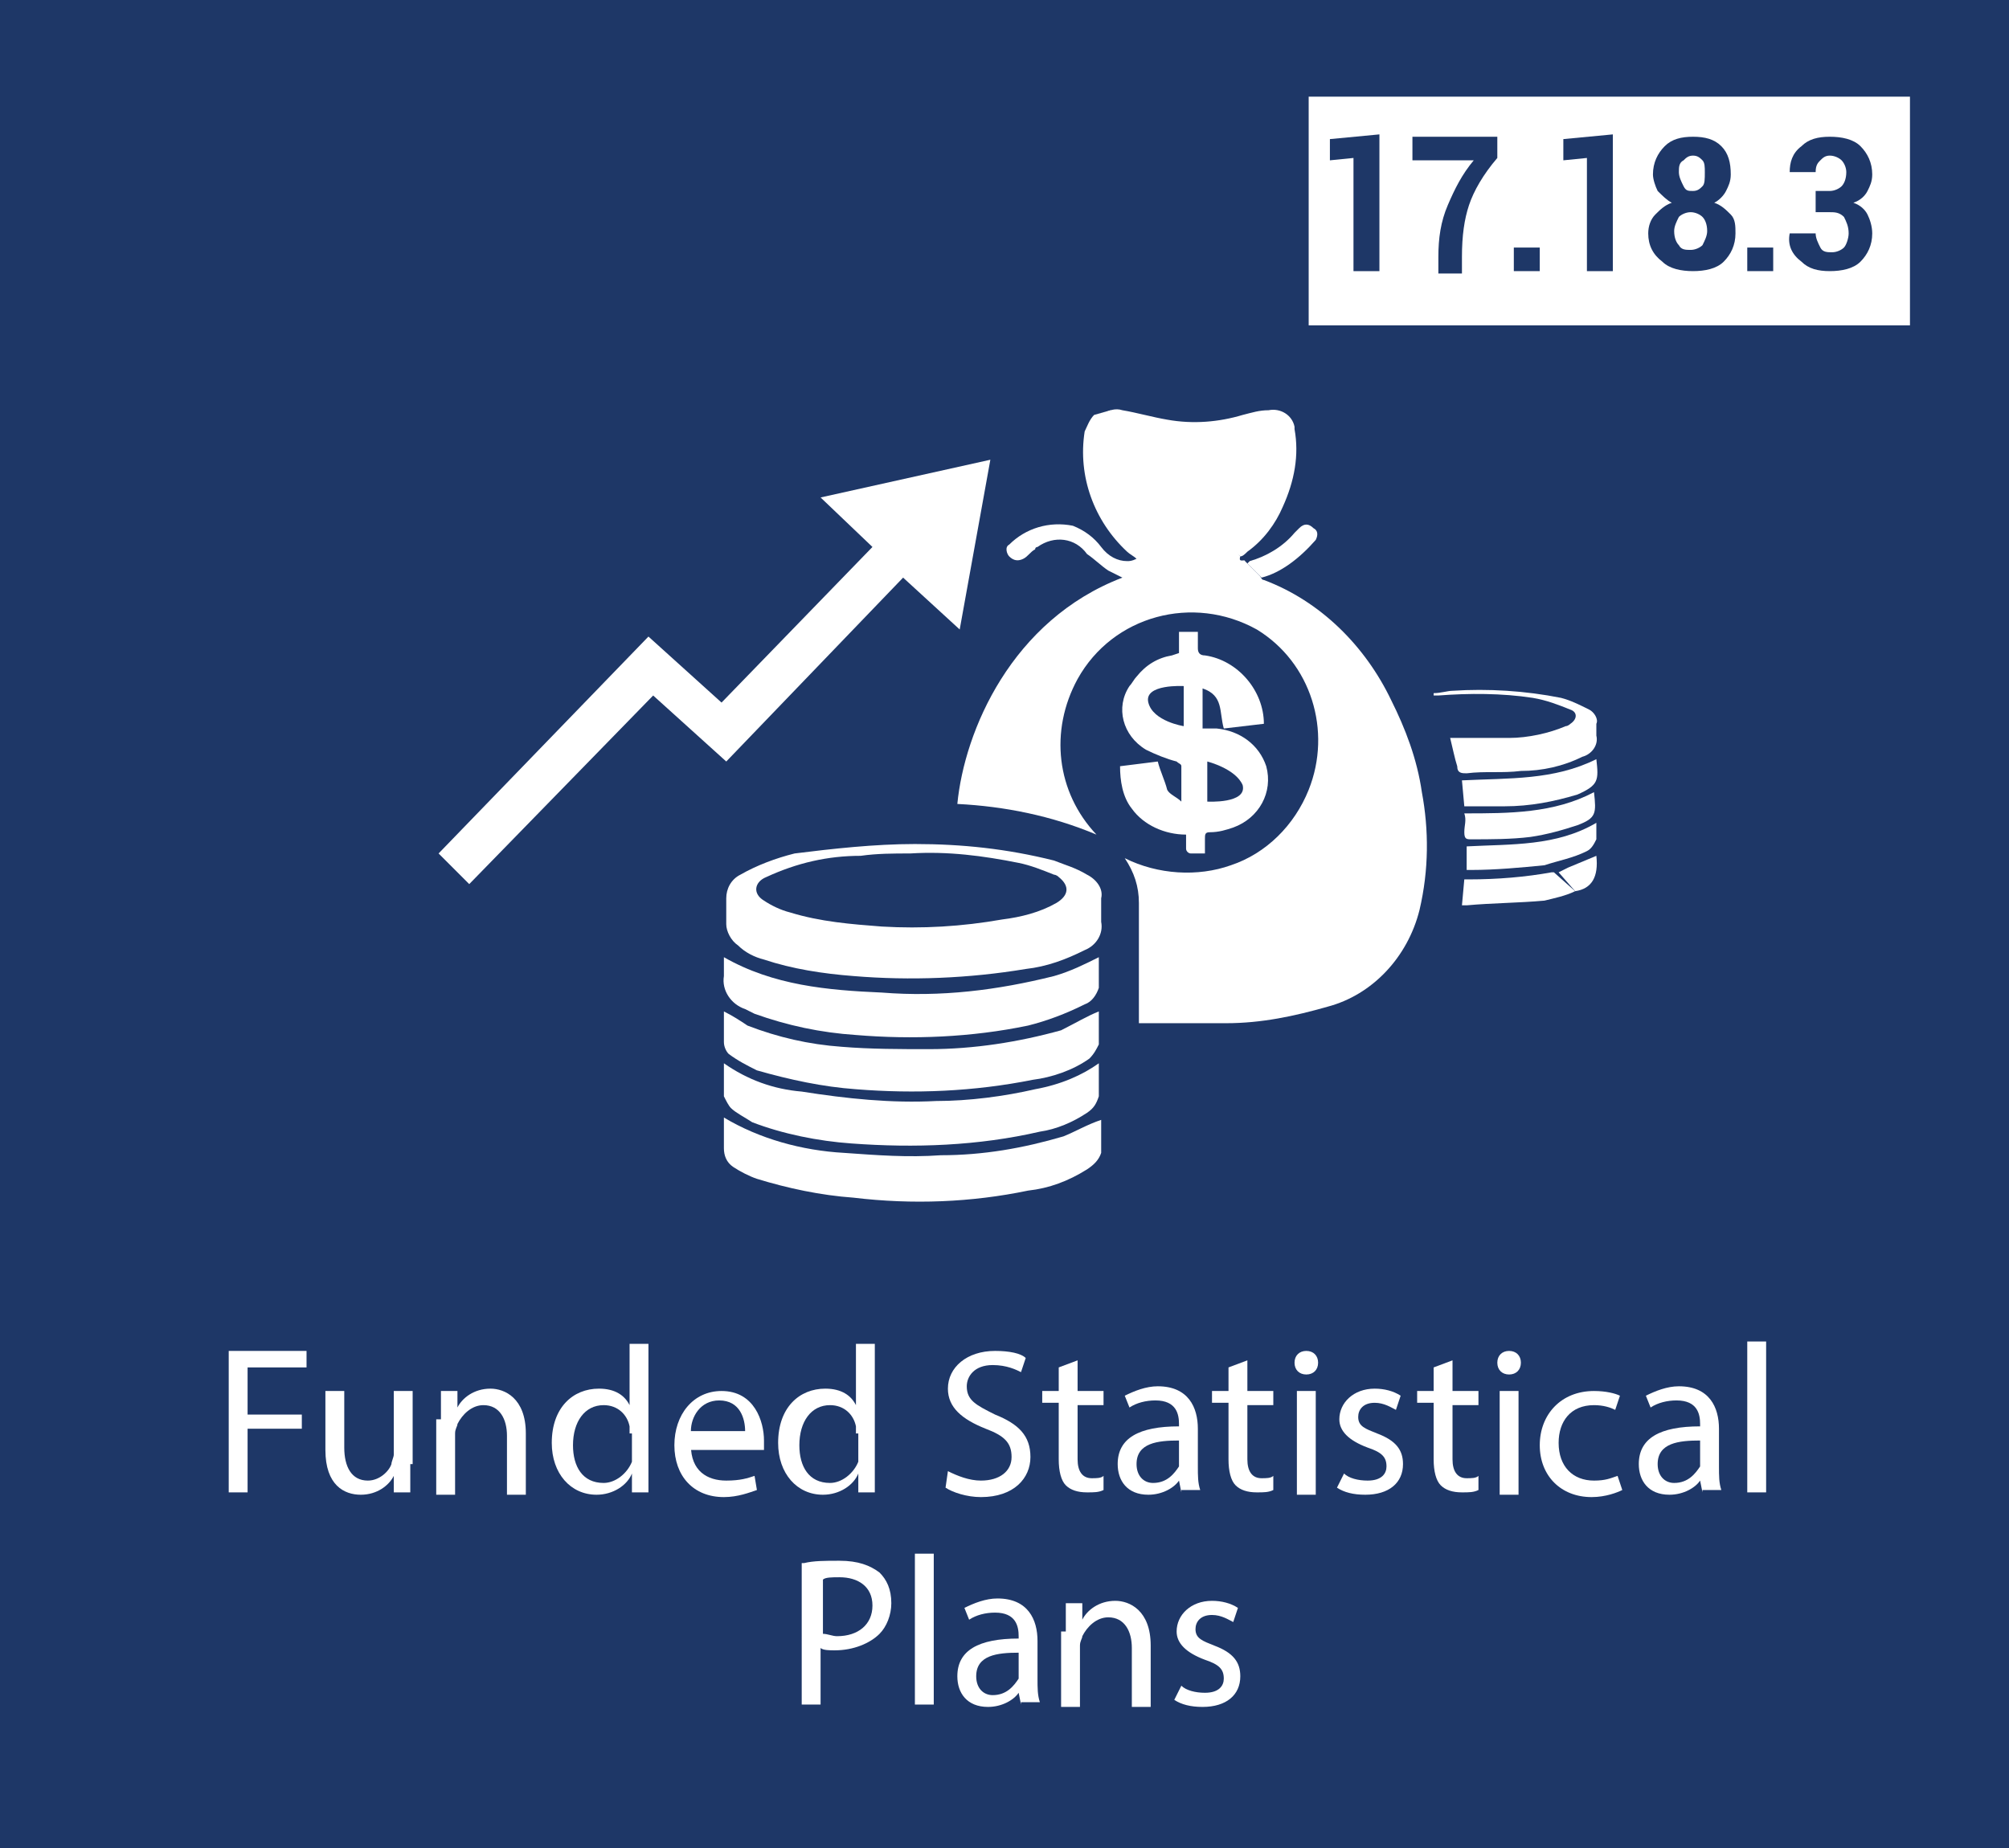 <?xml version="1.0" encoding="utf-8"?>
<!-- Generator: Adobe Illustrator 26.3.1, SVG Export Plug-In . SVG Version: 6.00 Build 0)  -->
<svg version="1.1" id="Layer_1" xmlns="http://www.w3.org/2000/svg" xmlns:xlink="http://www.w3.org/1999/xlink" x="0px" y="0px"
	 viewBox="0 0 85.2 78.4" style="enable-background:new 0 0 85.2 78.4;" xml:space="preserve">
<style type="text/css">
	.st0{fill:#1E3767;}
	.st1{fill:#FFFFFF;}
</style>
<rect x="-2.4" y="-2.6" class="st0" width="89.2" height="82.6"/>
<g>
	<path class="st1" d="M9.7,57.3H13v0.7h-2.5v2h2.3v0.6h-2.3v2.7H9.7V57.3z"/>
	<path class="st1" d="M17.4,62.1c0,0.5,0,0.8,0,1.2h-0.7l0-0.7h0c-0.2,0.4-0.7,0.8-1.4,0.8c-0.7,0-1.5-0.4-1.5-1.9V59h0.8v2.4
		c0,0.8,0.3,1.4,1,1.4c0.5,0,0.9-0.4,1-0.7c0-0.1,0.1-0.3,0.1-0.4V59h0.8V62.1z"/>
	<path class="st1" d="M18.7,60.2c0-0.5,0-0.8,0-1.2h0.7l0,0.7h0c0.2-0.4,0.7-0.8,1.4-0.8c0.6,0,1.5,0.4,1.5,1.9v2.6h-0.8v-2.5
		c0-0.7-0.3-1.3-1-1.3c-0.5,0-0.9,0.4-1.1,0.8c0,0.1-0.1,0.2-0.1,0.4v2.6h-0.8V60.2z"/>
	<path class="st1" d="M27.5,56.9v5.3c0,0.4,0,0.8,0,1.1h-0.7l0-0.8h0c-0.2,0.5-0.8,0.9-1.5,0.9c-1.1,0-1.9-0.9-1.9-2.2
		c0-1.5,0.9-2.3,2-2.3c0.7,0,1.1,0.3,1.3,0.7h0v-2.6H27.5z M26.7,60.8c0-0.1,0-0.2,0-0.3c-0.1-0.5-0.5-0.9-1.1-0.9
		c-0.8,0-1.3,0.7-1.3,1.7c0,0.9,0.4,1.6,1.3,1.6c0.5,0,1-0.4,1.2-0.9c0-0.1,0-0.2,0-0.3V60.8z"/>
	<path class="st1" d="M29.3,61.3c0,1.1,0.7,1.5,1.5,1.5c0.6,0,0.9-0.1,1.2-0.2l0.1,0.6c-0.3,0.1-0.8,0.3-1.4,0.3
		c-1.3,0-2.1-0.9-2.1-2.2s0.8-2.3,2-2.3c1.4,0,1.8,1.3,1.8,2.1c0,0.2,0,0.3,0,0.4H29.3z M31.6,60.7c0-0.5-0.2-1.3-1.1-1.3
		c-0.8,0-1.2,0.7-1.2,1.3H31.6z"/>
	<path class="st1" d="M37.1,56.9v5.3c0,0.4,0,0.8,0,1.1h-0.7l0-0.8h0c-0.2,0.5-0.8,0.9-1.5,0.9c-1.1,0-1.9-0.9-1.9-2.2
		c0-1.5,0.9-2.3,2-2.3c0.7,0,1.1,0.3,1.3,0.7h0v-2.6H37.1z M36.3,60.8c0-0.1,0-0.2,0-0.3c-0.1-0.5-0.5-0.9-1.1-0.9
		c-0.8,0-1.3,0.7-1.3,1.7c0,0.9,0.4,1.6,1.3,1.6c0.5,0,1-0.4,1.2-0.9c0-0.1,0-0.2,0-0.3V60.8z"/>
	<path class="st1" d="M40.2,62.4c0.4,0.2,0.9,0.4,1.4,0.4c0.8,0,1.3-0.4,1.3-1c0-0.6-0.3-0.9-1.1-1.2c-1-0.4-1.6-0.9-1.6-1.7
		c0-0.9,0.8-1.6,2-1.6c0.6,0,1.1,0.1,1.3,0.3l-0.2,0.6c-0.2-0.1-0.6-0.3-1.2-0.3c-0.8,0-1.1,0.5-1.1,0.9c0,0.6,0.4,0.8,1.2,1.2
		c1,0.4,1.5,0.9,1.5,1.8c0,0.9-0.7,1.7-2.1,1.7c-0.6,0-1.2-0.2-1.5-0.4L40.2,62.4z"/>
	<path class="st1" d="M45.7,57.7V59h1.1v0.6h-1.1v2.3c0,0.5,0.2,0.8,0.6,0.8c0.2,0,0.4,0,0.5-0.1l0,0.6c-0.2,0.1-0.4,0.1-0.7,0.1
		c-0.4,0-0.7-0.1-0.9-0.3c-0.2-0.2-0.3-0.6-0.3-1.1v-2.4h-0.7V59h0.7v-1L45.7,57.7z"/>
	<path class="st1" d="M50.1,63.3L50,62.8h0c-0.2,0.3-0.7,0.6-1.3,0.6c-0.9,0-1.3-0.6-1.3-1.3c0-1.1,0.9-1.6,2.6-1.6v-0.1
		c0-0.4-0.1-1-1-1c-0.4,0-0.8,0.1-1.1,0.3l-0.2-0.5c0.4-0.2,0.9-0.4,1.4-0.4c1.3,0,1.7,0.9,1.7,1.8v1.6c0,0.4,0,0.7,0.1,1H50.1z
		 M50,61.1c-0.9,0-1.8,0.1-1.8,1c0,0.5,0.3,0.8,0.7,0.8c0.6,0,0.9-0.4,1.1-0.7c0-0.1,0-0.2,0-0.3V61.1z"/>
	<path class="st1" d="M52.9,57.7V59h1.1v0.6h-1.1v2.3c0,0.5,0.2,0.8,0.6,0.8c0.2,0,0.4,0,0.5-0.1l0,0.6c-0.2,0.1-0.4,0.1-0.7,0.1
		c-0.4,0-0.7-0.1-0.9-0.3c-0.2-0.2-0.3-0.6-0.3-1.1v-2.4h-0.7V59h0.7v-1L52.9,57.7z"/>
	<path class="st1" d="M55.9,57.8c0,0.3-0.2,0.5-0.5,0.5c-0.3,0-0.5-0.2-0.5-0.5c0-0.3,0.2-0.5,0.5-0.5
		C55.7,57.3,55.9,57.5,55.9,57.8z M55,63.3V59h0.8v4.4H55z"/>
	<path class="st1" d="M57,62.5c0.2,0.2,0.6,0.3,1,0.3c0.6,0,0.8-0.3,0.8-0.6c0-0.4-0.2-0.6-0.8-0.8c-0.8-0.3-1.2-0.7-1.2-1.2
		c0-0.7,0.6-1.3,1.5-1.3c0.4,0,0.8,0.1,1.1,0.3l-0.2,0.6c-0.2-0.1-0.5-0.3-0.9-0.3c-0.5,0-0.7,0.3-0.7,0.6c0,0.4,0.3,0.5,0.8,0.7
		c0.8,0.3,1.1,0.7,1.1,1.3c0,0.8-0.6,1.3-1.6,1.3c-0.5,0-0.9-0.1-1.2-0.3L57,62.5z"/>
	<path class="st1" d="M61.6,57.7V59h1.1v0.6h-1.1v2.3c0,0.5,0.2,0.8,0.6,0.8c0.2,0,0.4,0,0.5-0.1l0,0.6c-0.2,0.1-0.4,0.1-0.7,0.1
		c-0.4,0-0.7-0.1-0.9-0.3c-0.2-0.2-0.3-0.6-0.3-1.1v-2.4h-0.7V59h0.7v-1L61.6,57.7z"/>
	<path class="st1" d="M64.5,57.8c0,0.3-0.2,0.5-0.5,0.5c-0.3,0-0.5-0.2-0.5-0.5c0-0.3,0.2-0.5,0.5-0.5
		C64.3,57.3,64.5,57.5,64.5,57.8z M63.6,63.3V59h0.8v4.4H63.6z"/>
	<path class="st1" d="M68.8,63.2c-0.2,0.1-0.7,0.3-1.3,0.3c-1.3,0-2.2-0.9-2.2-2.2c0-1.3,0.9-2.3,2.3-2.3c0.5,0,0.9,0.1,1.1,0.2
		l-0.2,0.6c-0.2-0.1-0.5-0.2-0.9-0.2c-1,0-1.5,0.7-1.5,1.6c0,1,0.6,1.6,1.5,1.6c0.5,0,0.7-0.1,1-0.2L68.8,63.2z"/>
	<path class="st1" d="M72.2,63.3l-0.1-0.5h0c-0.2,0.3-0.7,0.6-1.3,0.6c-0.9,0-1.3-0.6-1.3-1.3c0-1.1,0.9-1.6,2.6-1.6v-0.1
		c0-0.4-0.1-1-1-1c-0.4,0-0.8,0.1-1.1,0.3l-0.2-0.5c0.4-0.2,0.9-0.4,1.4-0.4c1.3,0,1.7,0.9,1.7,1.8v1.6c0,0.4,0,0.7,0.1,1H72.2z
		 M72.1,61.1c-0.9,0-1.8,0.1-1.8,1c0,0.5,0.3,0.8,0.7,0.8c0.6,0,0.9-0.4,1.1-0.7c0-0.1,0-0.2,0-0.3V61.1z"/>
	<path class="st1" d="M74.1,56.9h0.8v6.4h-0.8V56.9z"/>
	<path class="st1" d="M34.1,66.3c0.4-0.1,0.9-0.1,1.5-0.1c0.8,0,1.3,0.2,1.7,0.5c0.3,0.3,0.5,0.7,0.5,1.3c0,0.5-0.2,1-0.5,1.3
		c-0.4,0.4-1.1,0.7-1.9,0.7c-0.2,0-0.5,0-0.6-0.1v2.4h-0.8V66.3z M34.9,69.3c0.2,0,0.4,0.1,0.6,0.1c0.9,0,1.5-0.5,1.5-1.3
		c0-0.8-0.6-1.2-1.4-1.2c-0.3,0-0.6,0-0.7,0.1V69.3z"/>
	<path class="st1" d="M38.8,65.9h0.8v6.4h-0.8V65.9z"/>
	<path class="st1" d="M43.3,72.3l-0.1-0.5h0c-0.2,0.3-0.7,0.6-1.3,0.6c-0.9,0-1.3-0.6-1.3-1.3c0-1.1,0.9-1.6,2.6-1.6v-0.1
		c0-0.4-0.1-1-1-1c-0.4,0-0.8,0.1-1.1,0.3l-0.2-0.5c0.4-0.2,0.9-0.4,1.4-0.4c1.3,0,1.7,0.9,1.7,1.8v1.6c0,0.4,0,0.7,0.1,1H43.3z
		 M43.2,70.1c-0.9,0-1.8,0.1-1.8,1c0,0.5,0.3,0.8,0.7,0.8c0.6,0,0.9-0.4,1.1-0.7c0-0.1,0-0.2,0-0.3V70.1z"/>
	<path class="st1" d="M45.2,69.2c0-0.5,0-0.8,0-1.2h0.7l0,0.7h0c0.2-0.4,0.7-0.8,1.4-0.8c0.6,0,1.5,0.4,1.5,1.9v2.6h-0.8v-2.5
		c0-0.7-0.3-1.3-1-1.3c-0.5,0-0.9,0.4-1.1,0.8c0,0.1-0.1,0.2-0.1,0.4v2.6h-0.8V69.2z"/>
	<path class="st1" d="M50.1,71.5c0.2,0.2,0.6,0.3,1,0.3c0.6,0,0.8-0.3,0.8-0.6c0-0.4-0.2-0.6-0.8-0.8c-0.8-0.3-1.2-0.7-1.2-1.2
		c0-0.7,0.6-1.3,1.5-1.3c0.4,0,0.8,0.1,1.1,0.3l-0.2,0.6c-0.2-0.1-0.5-0.3-0.9-0.3c-0.5,0-0.7,0.3-0.7,0.6c0,0.4,0.3,0.5,0.8,0.7
		c0.8,0.3,1.1,0.7,1.1,1.3c0,0.8-0.6,1.3-1.6,1.3c-0.5,0-0.9-0.1-1.2-0.3L50.1,71.5z"/>
</g>
<g>
	<path class="st1" d="M52.6,23.6c-0.1,0.3,0.2,0.1,0.2,0.2l0.6,0.6c0.1,0.1,0.1,0.2,0.2,0.2c2.4,0.9,4.3,2.8,5.4,5.1
		c0.6,1.2,1.1,2.5,1.3,3.9c0.3,1.6,0.3,3.3-0.1,5c-0.5,2-2,3.6-3.9,4.1c-1.4,0.4-2.8,0.7-4.3,0.7c-1.2,0-2.5,0-3.7,0v-2
		c0-1,0-2.1,0-3.1c0-0.7-0.2-1.3-0.6-1.9c1.4,0.7,3.1,0.8,4.5,0.3c1.5-0.5,2.7-1.7,3.3-3.2c1-2.5,0.1-5.4-2.2-6.8
		c-2.7-1.5-6.1-0.6-7.6,2.1c-1.2,2.2-0.9,4.8,0.8,6.6c-1.9-0.8-3.9-1.2-5.9-1.3c0.3-3.1,2.3-7.8,7-9.6c-0.2-0.1-0.4-0.2-0.6-0.3
		c-0.3-0.2-0.6-0.5-0.9-0.7c-0.5-0.7-1.4-0.8-2.1-0.3c0,0-0.1,0-0.1,0.1c-0.2,0.1-0.3,0.3-0.5,0.4c-0.2,0.1-0.4,0.1-0.6-0.1
		c-0.1-0.1-0.2-0.4,0-0.5c0,0,0,0,0,0c0.7-0.7,1.7-1,2.7-0.8c0.5,0.2,0.9,0.5,1.2,0.9c0.3,0.4,0.7,0.6,1.1,0.6c0.1,0,0.2,0,0.4-0.1
		c-0.1-0.1-0.3-0.2-0.4-0.3c-1.4-1.3-2.1-3.2-1.8-5.1c0.1-0.2,0.2-0.5,0.4-0.7l0.7-0.2l1.9,1.9l1.6,1.6L52.6,23.6z"/>
	<path class="st1" d="M38.8,35.8c2,0,3.9,0.2,5.9,0.7c0.5,0.2,0.9,0.3,1.4,0.6c0.4,0.2,0.7,0.6,0.6,1c0,0.3,0,0.7,0,1
		c0.1,0.5-0.2,1-0.7,1.2c-0.8,0.4-1.6,0.7-2.5,0.8c-2.4,0.4-4.9,0.5-7.3,0.3c-1.3-0.1-2.6-0.3-3.8-0.7c-0.4-0.1-0.8-0.3-1.1-0.6
		c-0.3-0.2-0.5-0.6-0.5-0.9c0-0.4,0-0.8,0-1.1c0-0.4,0.2-0.8,0.6-1c0.7-0.4,1.5-0.7,2.3-0.9C35.3,36,37.1,35.8,38.8,35.8z
		 M38.6,36.2c-0.7,0-1.4,0-2.1,0.1c-1.4,0-2.7,0.3-4,0.9c-0.5,0.2-0.6,0.7-0.1,1c0.3,0.2,0.7,0.4,1.1,0.5c1.3,0.4,2.6,0.5,3.9,0.6
		c1.7,0.1,3.4,0,5.1-0.3c0.8-0.1,1.6-0.3,2.3-0.7c0.5-0.3,0.6-0.7,0.1-1.1c-0.1-0.1-0.2-0.1-0.2-0.1c-0.5-0.2-1-0.4-1.5-0.5
		C41.7,36.3,40.2,36.1,38.6,36.2z"/>
	<path class="st1" d="M49.1,32.3c0.1,0.4,0.3,0.8,0.4,1.2c0.1,0.2,0.4,0.3,0.6,0.5c0-0.5,0-1,0-1.5c0-0.1-0.1-0.1-0.2-0.2
		c-0.4-0.1-0.9-0.3-1.3-0.5c-1-0.6-1.3-1.8-0.7-2.7c0.1-0.1,0.2-0.3,0.3-0.4c0.4-0.5,0.9-0.8,1.5-0.9l0.3-0.1v-0.9h0.8
		c0,0.2,0,0.4,0,0.7c0,0.2,0.1,0.3,0.3,0.3c1.4,0.2,2.5,1.5,2.5,2.9l-1.7,0.2c-0.2-0.7,0-1.4-0.9-1.7v1.7h0.6c1,0.1,1.8,0.7,2.1,1.6
		c0.3,1.1-0.3,2.2-1.4,2.6c-0.3,0.1-0.6,0.2-1,0.2c-0.2,0-0.2,0.1-0.2,0.3s0,0.4,0,0.6c-0.2,0-0.4,0-0.6,0c-0.1,0-0.2-0.1-0.2-0.2
		c0-0.1,0-0.4,0-0.6c-0.9,0-1.8-0.4-2.3-1.1c-0.4-0.5-0.5-1.2-0.5-1.8L49.1,32.3z"/>
	<path class="st1" d="M46.6,42.9c0,0.5,0,0.9,0,1.4c-0.1,0.2-0.2,0.4-0.4,0.6c-0.7,0.5-1.6,0.8-2.4,0.9c-2.5,0.5-5,0.6-7.5,0.4
		c-1.4-0.1-2.8-0.4-4.2-0.8c-0.4-0.2-0.8-0.4-1.2-0.7c-0.1-0.1-0.2-0.3-0.2-0.5c0-0.4,0-0.8,0-1.3c0.4,0.2,0.7,0.4,1,0.6
		c1.3,0.5,2.6,0.8,4,0.9c1.2,0.1,2.5,0.1,3.7,0.1c1.9,0,3.8-0.3,5.6-0.8C45.6,43.4,46.1,43.1,46.6,42.9z"/>
	<path class="st1" d="M30.7,47.4c1.5,0.9,3.3,1.4,5.1,1.5c1.4,0.1,2.7,0.2,4.1,0.1c1.8,0,3.5-0.3,5.2-0.8c0.5-0.2,1-0.5,1.6-0.7
		c0,0.5,0,0.9,0,1.4c-0.1,0.3-0.3,0.5-0.6,0.7c-0.8,0.5-1.6,0.8-2.5,0.9c-2.4,0.5-4.9,0.6-7.4,0.3c-1.4-0.1-2.8-0.4-4.1-0.8
		c-0.3-0.1-0.7-0.3-1-0.5c-0.3-0.2-0.4-0.5-0.4-0.8C30.7,48.2,30.7,47.8,30.7,47.4z"/>
	<path class="st1" d="M46.6,40.6c0,0.4,0,0.8,0,1.3c-0.1,0.3-0.3,0.6-0.6,0.7c-0.8,0.4-1.6,0.7-2.4,0.9c-2.4,0.5-4.9,0.6-7.3,0.4
		c-1.5-0.1-2.9-0.4-4.3-0.9l-0.4-0.2c-0.6-0.2-1-0.8-0.9-1.4c0-0.3,0-0.6,0-0.8c2.1,1.2,4.4,1.4,6.7,1.5c2.5,0.2,4.9-0.1,7.3-0.7
		C45.4,41.2,46,40.9,46.6,40.6z"/>
	<path class="st1" d="M46.6,45.1c0,0.5,0,0.9,0,1.4c-0.1,0.3-0.2,0.5-0.5,0.7c-0.6,0.4-1.3,0.7-2,0.8c-2.6,0.6-5.3,0.7-8,0.5
		c-1.4-0.1-2.9-0.4-4.2-0.9c-0.3-0.2-0.7-0.4-0.9-0.6c-0.1-0.1-0.2-0.3-0.3-0.5c0-0.4,0-0.9,0-1.4c1,0.7,2.1,1.1,3.3,1.2
		c1.9,0.3,3.8,0.5,5.7,0.4c1.4,0,2.9-0.2,4.2-0.5C45,46,45.9,45.6,46.6,45.1z"/>
	<path class="st1" d="M52.6,23.6l-1.7-1.8l-1.6-1.6l-1.9-1.9l-0.7-0.7c0.3-0.2,0.6-0.3,0.9-0.2c0.6,0.1,1.3,0.3,1.9,0.4
		c1.1,0.2,2.2,0.1,3.2-0.2c0.4-0.1,0.7-0.2,1.1-0.2c0.5-0.1,1,0.2,1.1,0.7c0,0,0,0.1,0,0.1c0.2,1.1,0,2.2-0.5,3.3
		c-0.3,0.7-0.8,1.4-1.5,1.9C52.8,23.5,52.7,23.6,52.6,23.6z"/>
	<path class="st1" d="M61.5,31.3c0.8,0,1.6,0,2.5,0c0.8,0,1.7-0.2,2.4-0.5c0.1,0,0.2-0.1,0.2-0.1c0.3-0.2,0.3-0.5,0-0.6
		c-0.5-0.2-1-0.4-1.6-0.5c-1.3-0.2-2.7-0.2-4-0.1c-0.1,0-0.2,0-0.2,0v-0.1c0.3,0,0.6-0.1,0.8-0.1c1.5-0.1,3.1,0,4.6,0.3
		c0.4,0.1,0.8,0.3,1.2,0.5c0.2,0.1,0.4,0.4,0.3,0.6c0,0.2,0,0.3,0,0.5c0.1,0.4-0.2,0.8-0.6,0.9c-0.8,0.4-1.7,0.6-2.6,0.6
		c-0.8,0.1-1.5,0-2.3,0.1c-0.2,0-0.4,0-0.4-0.3C61.7,32.2,61.6,31.7,61.5,31.3z"/>
	<path class="st1" d="M62.1,34.2L62,33.1c2-0.1,3.9,0,5.7-0.9c0.1,0.9,0.1,1.1-0.8,1.5c-1,0.3-2,0.5-3.1,0.5
		C63.2,34.2,62.7,34.2,62.1,34.2z"/>
	<path class="st1" d="M62.1,34.5c1.9,0,3.8,0,5.5-0.9c0.1,0.9,0.1,1.1-0.7,1.4c-0.6,0.2-1.3,0.4-2,0.5c-0.8,0.1-1.7,0.1-2.5,0.1
		c-0.2,0-0.3,0-0.3-0.3S62.2,34.8,62.1,34.5z"/>
	<path class="st1" d="M67.7,34.9c0,0.2,0,0.5,0,0.7c-0.1,0.2-0.2,0.4-0.4,0.5c-0.6,0.3-1.2,0.4-1.8,0.6c-1,0.1-2.1,0.2-3.1,0.2h-0.2
		v-1C64.1,35.8,66,35.9,67.7,34.9z"/>
	<path class="st1" d="M66.8,37.8c-0.4,0.2-0.9,0.3-1.3,0.4c-1.1,0.1-2.2,0.1-3.3,0.2H62l0.1-1.1h0.2c1.2,0,2.4-0.1,3.5-0.3
		c0,0,0.1,0,0.1,0L66.8,37.8z"/>
	<path class="st1" d="M53.5,24.5l-0.6-0.6c0,0,0.1-0.1,0.1-0.1c0.7-0.2,1.4-0.6,1.9-1.2l0.2-0.2c0.2-0.2,0.4-0.2,0.6,0
		c0.2,0.1,0.2,0.3,0.1,0.5c0,0,0,0,0,0C55.1,23.7,54.3,24.3,53.5,24.5z"/>
	<path class="st1" d="M66.8,37.8L66.1,37l0.4-0.2l1.2-0.5C67.8,37.2,67.5,37.7,66.8,37.8z"/>
	<path class="st1" d="M37,23.2l-2.2-2.1l7.2-1.6l-1.3,7.2l-2.4-2.2l-7.5,7.8l-3.1-2.8l-7.8,8l-1.3-1.3l8.9-9.2l3.1,2.8L37,23.2z"/>
	<path class="st0" d="M51.2,32.3v1.7c0,0,1.7,0.1,1.5-0.7C52.4,32.6,51.2,32.3,51.2,32.3z"/>
	<path class="st0" d="M50.2,30.8v-1.7c0,0-1.7-0.1-1.5,0.7C48.9,30.6,50.2,30.8,50.2,30.8z"/>
</g>
<rect x="55.5" y="4.1" class="st1" width="25.5" height="9.7"/>
<g>
	<path class="st0" d="M56.4,6.8V5.9l2.1-0.2v5.8h-1.1V6.7L56.4,6.8z"/>
	<path class="st0" d="M59.9,6.6V5.8h3.6v0.9c-0.6,0.7-1,1.4-1.2,2c-0.2,0.6-0.3,1.3-0.3,2.2v0.7H61v-0.7c0-0.8,0.1-1.5,0.4-2.2
		c0.3-0.7,0.6-1.3,1.1-1.9H59.9z"/>
	<path class="st0" d="M64.2,11.5v-1h1.1v1H64.2z"/>
	<path class="st0" d="M66.3,6.8V5.9l2.1-0.2v5.8h-1.1V6.7L66.3,6.8z"/>
	<path class="st0" d="M69.9,9.9c0-0.3,0.1-0.6,0.3-0.8c0.2-0.2,0.4-0.4,0.7-0.5c-0.2-0.1-0.4-0.3-0.6-0.5c-0.1-0.2-0.2-0.5-0.2-0.7
		c0-0.5,0.2-0.9,0.5-1.2c0.3-0.3,0.7-0.4,1.2-0.4c0.5,0,0.9,0.1,1.2,0.4s0.4,0.7,0.4,1.2c0,0.3-0.1,0.5-0.2,0.7s-0.3,0.4-0.5,0.5
		c0.3,0.1,0.5,0.3,0.7,0.5c0.2,0.2,0.2,0.5,0.2,0.8c0,0.5-0.2,0.9-0.5,1.2s-0.8,0.4-1.3,0.4c-0.5,0-1-0.1-1.3-0.4
		C70.1,10.8,69.9,10.4,69.9,9.9z M71,9.8c0,0.3,0.1,0.5,0.2,0.6c0.1,0.2,0.3,0.2,0.5,0.2c0.2,0,0.4-0.1,0.5-0.2
		c0.1-0.2,0.2-0.4,0.2-0.6c0-0.3-0.1-0.5-0.2-0.6S71.9,9,71.7,9c-0.2,0-0.4,0.1-0.5,0.2C71.1,9.4,71,9.6,71,9.8z M71.2,7.3
		c0,0.2,0.1,0.4,0.2,0.6s0.2,0.2,0.4,0.2c0.2,0,0.3-0.1,0.4-0.2c0.1-0.1,0.1-0.3,0.1-0.6c0-0.2,0-0.4-0.1-0.5s-0.2-0.2-0.4-0.2
		c-0.2,0-0.3,0.1-0.4,0.2C71.2,6.9,71.2,7.1,71.2,7.3z"/>
	<path class="st0" d="M74.1,11.5v-1h1.1v1H74.1z"/>
	<path class="st0" d="M75.9,9.9L75.9,9.9l1.1,0c0,0.2,0.1,0.4,0.2,0.6s0.3,0.2,0.5,0.2c0.2,0,0.4-0.1,0.5-0.2s0.2-0.4,0.2-0.6
		c0-0.3-0.1-0.5-0.2-0.7C78,9,77.8,9,77.6,9H77V8.1h0.6c0.2,0,0.4-0.1,0.5-0.2c0.1-0.1,0.2-0.3,0.2-0.6c0-0.2-0.1-0.4-0.2-0.5
		s-0.3-0.2-0.5-0.2c-0.2,0-0.3,0.1-0.4,0.2C77.1,6.9,77,7,77,7.3h-1.1l0,0c0-0.4,0.1-0.8,0.5-1.1c0.3-0.3,0.7-0.4,1.2-0.4
		c0.5,0,1,0.1,1.3,0.4c0.3,0.3,0.5,0.7,0.5,1.2c0,0.3-0.1,0.5-0.2,0.7c-0.1,0.2-0.3,0.4-0.6,0.5c0.3,0.1,0.5,0.3,0.6,0.5
		c0.1,0.2,0.2,0.5,0.2,0.8c0,0.5-0.2,0.9-0.5,1.2s-0.8,0.4-1.3,0.4c-0.5,0-0.9-0.1-1.2-0.4C76,10.8,75.8,10.4,75.9,9.9z"/>
</g>
</svg>
